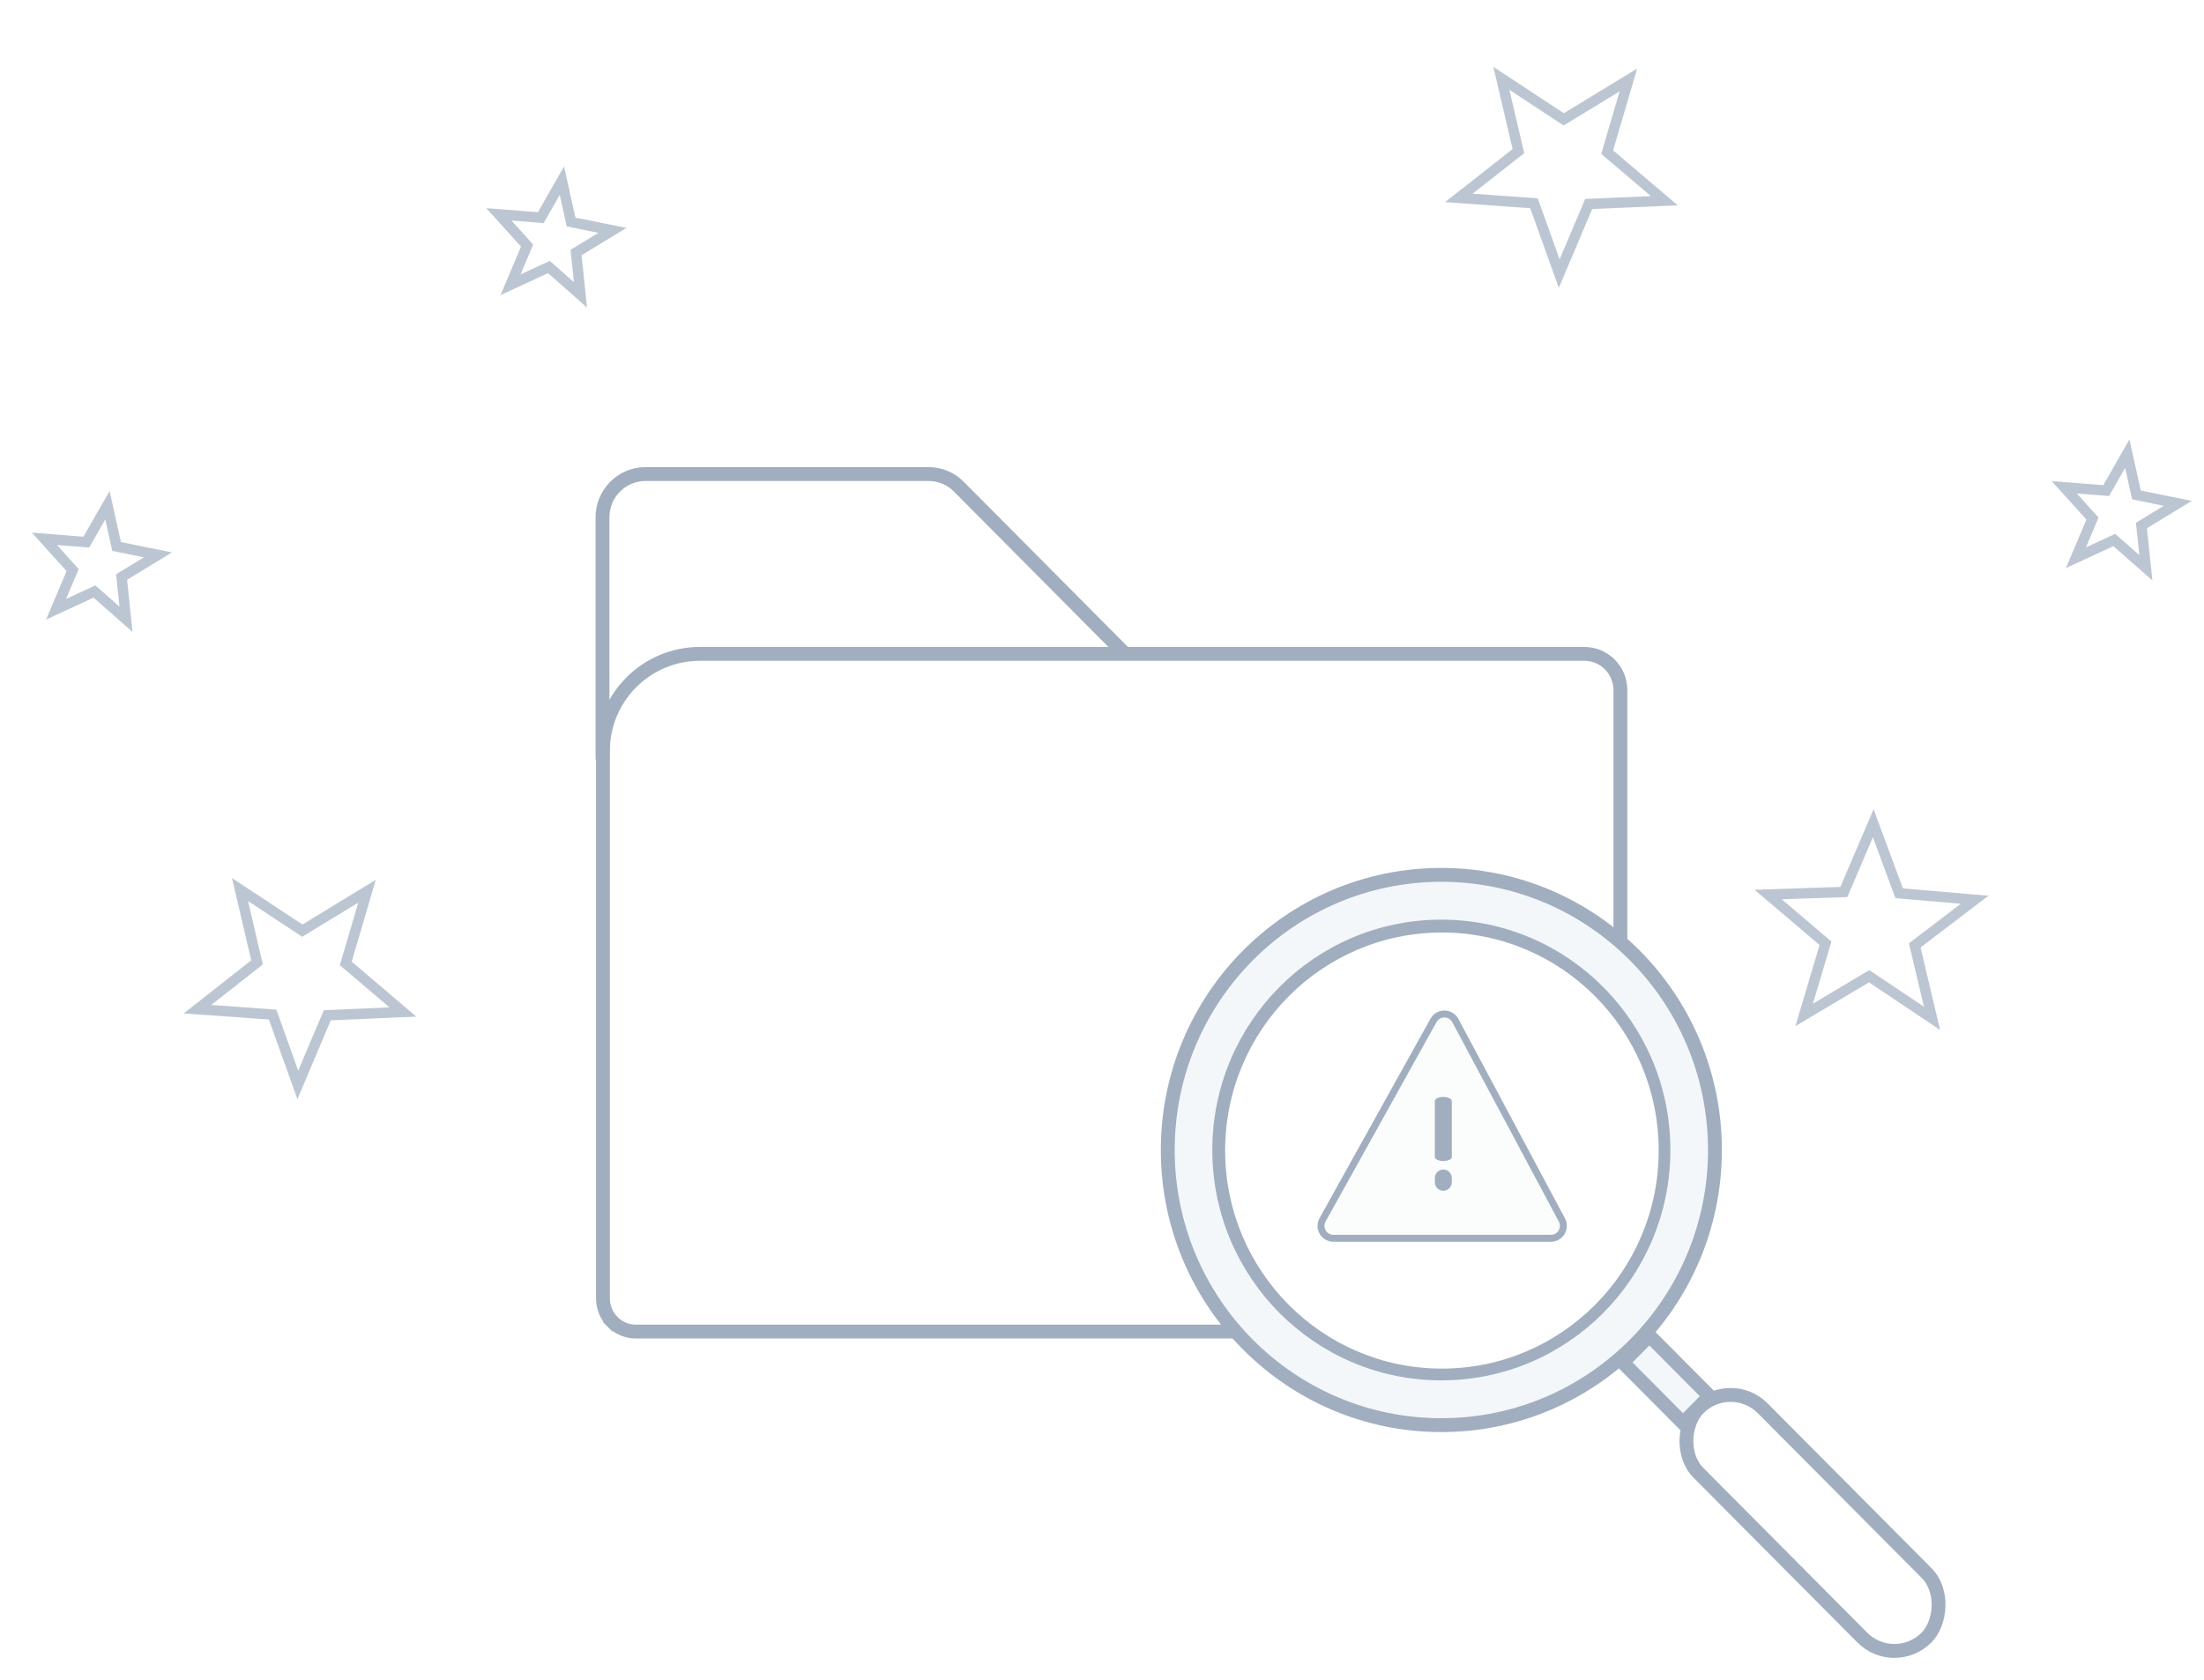<svg width="244" height="186" viewBox="0 0 244 186" fill="none" xmlns="http://www.w3.org/2000/svg">
<g opacity="0.7" filter="url(#filter0_b_889_40454)">
<path d="M46.096 112.57L36.622 112.98L32.927 121.712L29.763 112.887L20.337 112.215L27.812 106.337L25.678 97.223L33.481 102.368L41.602 97.42L38.938 106.485L46.096 112.57Z" fill="white"/>
<path d="M36.092 112.756L36.234 112.421L36.597 112.406L44.606 112.059L38.566 106.923L38.281 106.681L38.386 106.323L40.63 98.686L33.781 102.86L33.469 103.05L33.165 102.849L26.568 98.499L28.372 106.206L28.456 106.563L28.167 106.789L21.863 111.747L29.804 112.313L30.178 112.34L30.305 112.693L32.972 120.13L36.092 112.756Z" stroke="#A0AEC0" stroke-width="1.151"/>
</g>
<g opacity="0.7" filter="url(#filter1_b_889_40454)">
<path d="M69.35 25.238L64.383 28.266L64.988 34.051L60.672 30.249L55.409 32.681L57.681 27.309L53.833 23.046L59.55 23.497L62.445 18.432L63.702 24.091L69.35 25.238Z" fill="white"/>
<path d="M63.811 28.326L63.773 27.964L64.084 27.775L67.799 25.51L63.587 24.654L63.221 24.58L63.14 24.215L62.206 20.01L60.05 23.782L59.869 24.099L59.505 24.07L55.229 23.733L58.109 26.923L58.354 27.195L58.211 27.533L56.519 31.534L60.43 29.726L60.771 29.569L61.052 29.817L64.262 32.645L63.811 28.326Z" stroke="#A0AEC0" stroke-width="1.151"/>
</g>
<g opacity="0.7" filter="url(#filter2_b_889_40454)">
<path d="M242.651 55.462L237.684 58.49L238.288 64.275L233.972 60.473L228.71 62.905L230.982 57.533L227.134 53.27L232.851 53.721L235.745 48.656L237.003 54.315L242.651 55.462Z" fill="white"/>
<path d="M237.112 58.55L237.074 58.188L237.385 57.999L241.1 55.734L236.888 54.879L236.522 54.804L236.441 54.44L235.506 50.234L233.351 54.006L233.169 54.323L232.806 54.294L228.53 53.957L231.409 57.148L231.655 57.419L231.512 57.757L229.82 61.758L233.731 59.951L234.071 59.793L234.353 60.041L237.563 62.869L237.112 58.55Z" stroke="#A0AEC0" stroke-width="1.151"/>
</g>
<g opacity="0.7" filter="url(#filter3_b_889_40454)">
<path d="M19.038 61.168L14.071 64.195L14.675 69.98L10.359 66.178L5.097 68.611L7.369 63.238L3.521 58.975L9.238 59.426L12.132 54.362L13.389 60.02L19.038 61.168Z" fill="white"/>
<path d="M13.498 64.255L13.461 63.894L13.771 63.704L17.486 61.44L13.275 60.584L12.909 60.51L12.828 60.145L11.893 55.94L9.737 59.712L9.556 60.028L9.192 60L4.917 59.662L7.796 62.853L8.042 63.125L7.899 63.462L6.206 67.464L10.118 65.656L10.458 65.499L10.74 65.746L13.95 68.574L13.498 64.255Z" stroke="#A0AEC0" stroke-width="1.151"/>
</g>
<g opacity="0.7" filter="url(#filter4_b_889_40454)">
<path d="M185.744 22.737L176.268 23.147L172.573 31.876L169.408 23.053L159.98 22.38L167.456 16.504L165.321 7.392L173.126 12.536L181.248 7.59L178.585 16.653L185.744 22.737Z" fill="white"/>
<path d="M175.738 22.922L175.88 22.588L176.243 22.572L184.254 22.226L178.212 17.091L177.927 16.849L178.032 16.491L180.276 8.856L173.426 13.028L173.114 13.218L172.81 13.017L166.211 8.668L168.016 16.373L168.1 16.73L167.812 16.956L161.506 21.912L169.449 22.479L169.823 22.506L169.95 22.859L172.618 30.295L175.738 22.922Z" stroke="#A0AEC0" stroke-width="1.151"/>
</g>
<g opacity="0.7" filter="url(#filter5_b_889_40454)">
<path d="M214.789 114.053L206.911 108.777L198.763 113.628L201.437 104.643L194.238 98.522L203.743 98.209L207.42 89.601L210.663 98.365L220.137 99.183L212.623 104.913L214.789 114.053Z" fill="white"/>
<path d="M206.616 108.283L206.929 108.097L207.231 108.299L213.891 112.759L212.064 105.046L211.977 104.682L212.275 104.455L218.604 99.628L210.613 98.939L210.25 98.907L210.123 98.565L207.382 91.156L204.272 98.435L204.128 98.772L203.762 98.784L195.745 99.049L201.81 104.205L202.096 104.448L201.989 104.807L199.735 112.379L206.616 108.283Z" stroke="#A0AEC0" stroke-width="1.151"/>
</g>
<path d="M175.936 147.442H70.385C69.908 147.442 69.436 147.348 68.996 147.164C68.555 146.981 68.155 146.711 67.817 146.372L67.273 146.913L67.817 146.372C67.48 146.032 67.212 145.629 67.029 145.184C66.846 144.74 66.752 144.264 66.752 143.782V83.144C66.752 77.211 71.561 72.402 77.494 72.402H175.401C176.458 72.402 177.472 72.824 178.221 73.577C178.969 74.331 179.391 75.353 179.391 76.42V143.962C179.391 144.886 179.026 145.772 178.377 146.424C177.729 147.077 176.851 147.442 175.936 147.442Z" fill="white" stroke="#A0AEC0" stroke-width="1.535"/>
<path d="M66.702 84.096V57.277C66.702 56.007 67.203 54.79 68.096 53.893C68.988 52.995 70.198 52.491 71.459 52.491H102.798C103.415 52.489 104.028 52.609 104.599 52.845C105.17 53.081 105.69 53.428 106.128 53.867L124.507 72.357" stroke="#A0AEC0" stroke-width="1.535"/>
<rect y="1.088" width="35.803" height="10.085" rx="5.043" transform="matrix(0.705 0.709 -0.705 0.709 192.36 151.594)" fill="white" stroke="#A0AEC0" stroke-width="1.535"/>
<path d="M159.569 157.805C176.301 157.805 189.857 144.161 189.857 127.339C189.857 110.517 176.301 96.873 159.569 96.873C142.837 96.873 129.281 110.517 129.281 127.339C129.281 144.161 142.837 157.805 159.569 157.805ZM184.157 127.339C184.157 141.007 173.144 152.08 159.569 152.08C145.993 152.08 134.98 141.007 134.98 127.339C134.98 113.671 145.993 102.598 159.569 102.598C173.144 102.598 184.157 113.671 184.157 127.339Z" fill="#F3F7FA" stroke="#A0AEC0" stroke-width="1.535"/>
<path fill-rule="evenodd" clip-rule="evenodd" d="M186.317 157.564L179.652 150.859L182.598 147.896L189.262 154.601L186.317 157.564Z" fill="#F3F7FA" stroke="#A0AEC0" stroke-width="1.535"/>
<ellipse cx="159.632" cy="127.4" rx="23.999" ry="24.144" fill="white"/>
<path d="M171.692 137.116H147.622C147.382 137.116 147.146 137.053 146.938 136.934C146.73 136.815 146.557 136.644 146.435 136.438C146.314 136.231 146.248 135.996 146.245 135.757C146.242 135.517 146.302 135.281 146.418 135.071L158.702 112.984C158.823 112.768 158.999 112.589 159.213 112.464C159.426 112.34 159.67 112.276 159.917 112.278C160.164 112.28 160.406 112.349 160.618 112.477C160.829 112.605 161.002 112.788 161.119 113.006L172.915 135.093C173.027 135.303 173.082 135.539 173.076 135.777C173.069 136.015 173.001 136.248 172.878 136.452C172.755 136.655 172.581 136.824 172.373 136.94C172.165 137.057 171.93 137.117 171.692 137.116Z" fill="#FBFDFD" stroke="#A0AEC0" stroke-width="0.767" stroke-linejoin="round"/>
<path d="M160.727 121.911C160.727 121.665 160.306 121.466 159.787 121.466C159.268 121.466 158.847 121.665 158.847 121.911V128.112C158.847 128.358 159.268 128.558 159.787 128.558C160.306 128.558 160.727 128.358 160.727 128.112V121.911Z" fill="#A0AEC0"/>
<path d="M160.727 130.437C160.727 129.918 160.306 129.497 159.787 129.497C159.268 129.497 158.847 129.918 158.847 130.437V130.907C158.847 131.427 159.268 131.848 159.787 131.848C160.306 131.848 160.727 131.427 160.727 130.907V130.437Z" fill="#A0AEC0"/>
<defs>
<filter id="filter0_b_889_40454" x="13.431" y="90.318" width="39.57" height="38.3" filterUnits="userSpaceOnUse" color-interpolation-filters="sRGB">
<feFlood flood-opacity="0" result="BackgroundImageFix"/>
<feGaussianBlur in="BackgroundImageFix" stdDeviation="3.453"/>
<feComposite in2="SourceAlpha" operator="in" result="effect1_backgroundBlur_889_40454"/>
<feBlend mode="normal" in="SourceGraphic" in2="effect1_backgroundBlur_889_40454" result="shape"/>
</filter>
<filter id="filter1_b_889_40454" x="46.927" y="11.527" width="29.329" height="29.43" filterUnits="userSpaceOnUse" color-interpolation-filters="sRGB">
<feFlood flood-opacity="0" result="BackgroundImageFix"/>
<feGaussianBlur in="BackgroundImageFix" stdDeviation="3.453"/>
<feComposite in2="SourceAlpha" operator="in" result="effect1_backgroundBlur_889_40454"/>
<feBlend mode="normal" in="SourceGraphic" in2="effect1_backgroundBlur_889_40454" result="shape"/>
</filter>
<filter id="filter2_b_889_40454" x="220.228" y="41.751" width="29.329" height="29.43" filterUnits="userSpaceOnUse" color-interpolation-filters="sRGB">
<feFlood flood-opacity="0" result="BackgroundImageFix"/>
<feGaussianBlur in="BackgroundImageFix" stdDeviation="3.453"/>
<feComposite in2="SourceAlpha" operator="in" result="effect1_backgroundBlur_889_40454"/>
<feBlend mode="normal" in="SourceGraphic" in2="effect1_backgroundBlur_889_40454" result="shape"/>
</filter>
<filter id="filter3_b_889_40454" x="-3.385" y="47.456" width="29.329" height="29.43" filterUnits="userSpaceOnUse" color-interpolation-filters="sRGB">
<feFlood flood-opacity="0" result="BackgroundImageFix"/>
<feGaussianBlur in="BackgroundImageFix" stdDeviation="3.453"/>
<feComposite in2="SourceAlpha" operator="in" result="effect1_backgroundBlur_889_40454"/>
<feBlend mode="normal" in="SourceGraphic" in2="effect1_backgroundBlur_889_40454" result="shape"/>
</filter>
<filter id="filter4_b_889_40454" x="153.074" y="0.486" width="39.576" height="38.295" filterUnits="userSpaceOnUse" color-interpolation-filters="sRGB">
<feFlood flood-opacity="0" result="BackgroundImageFix"/>
<feGaussianBlur in="BackgroundImageFix" stdDeviation="3.453"/>
<feComposite in2="SourceAlpha" operator="in" result="effect1_backgroundBlur_889_40454"/>
<feBlend mode="normal" in="SourceGraphic" in2="effect1_backgroundBlur_889_40454" result="shape"/>
</filter>
<filter id="filter5_b_889_40454" x="187.333" y="82.695" width="39.711" height="38.264" filterUnits="userSpaceOnUse" color-interpolation-filters="sRGB">
<feFlood flood-opacity="0" result="BackgroundImageFix"/>
<feGaussianBlur in="BackgroundImageFix" stdDeviation="3.453"/>
<feComposite in2="SourceAlpha" operator="in" result="effect1_backgroundBlur_889_40454"/>
<feBlend mode="normal" in="SourceGraphic" in2="effect1_backgroundBlur_889_40454" result="shape"/>
</filter>
</defs>
</svg>
